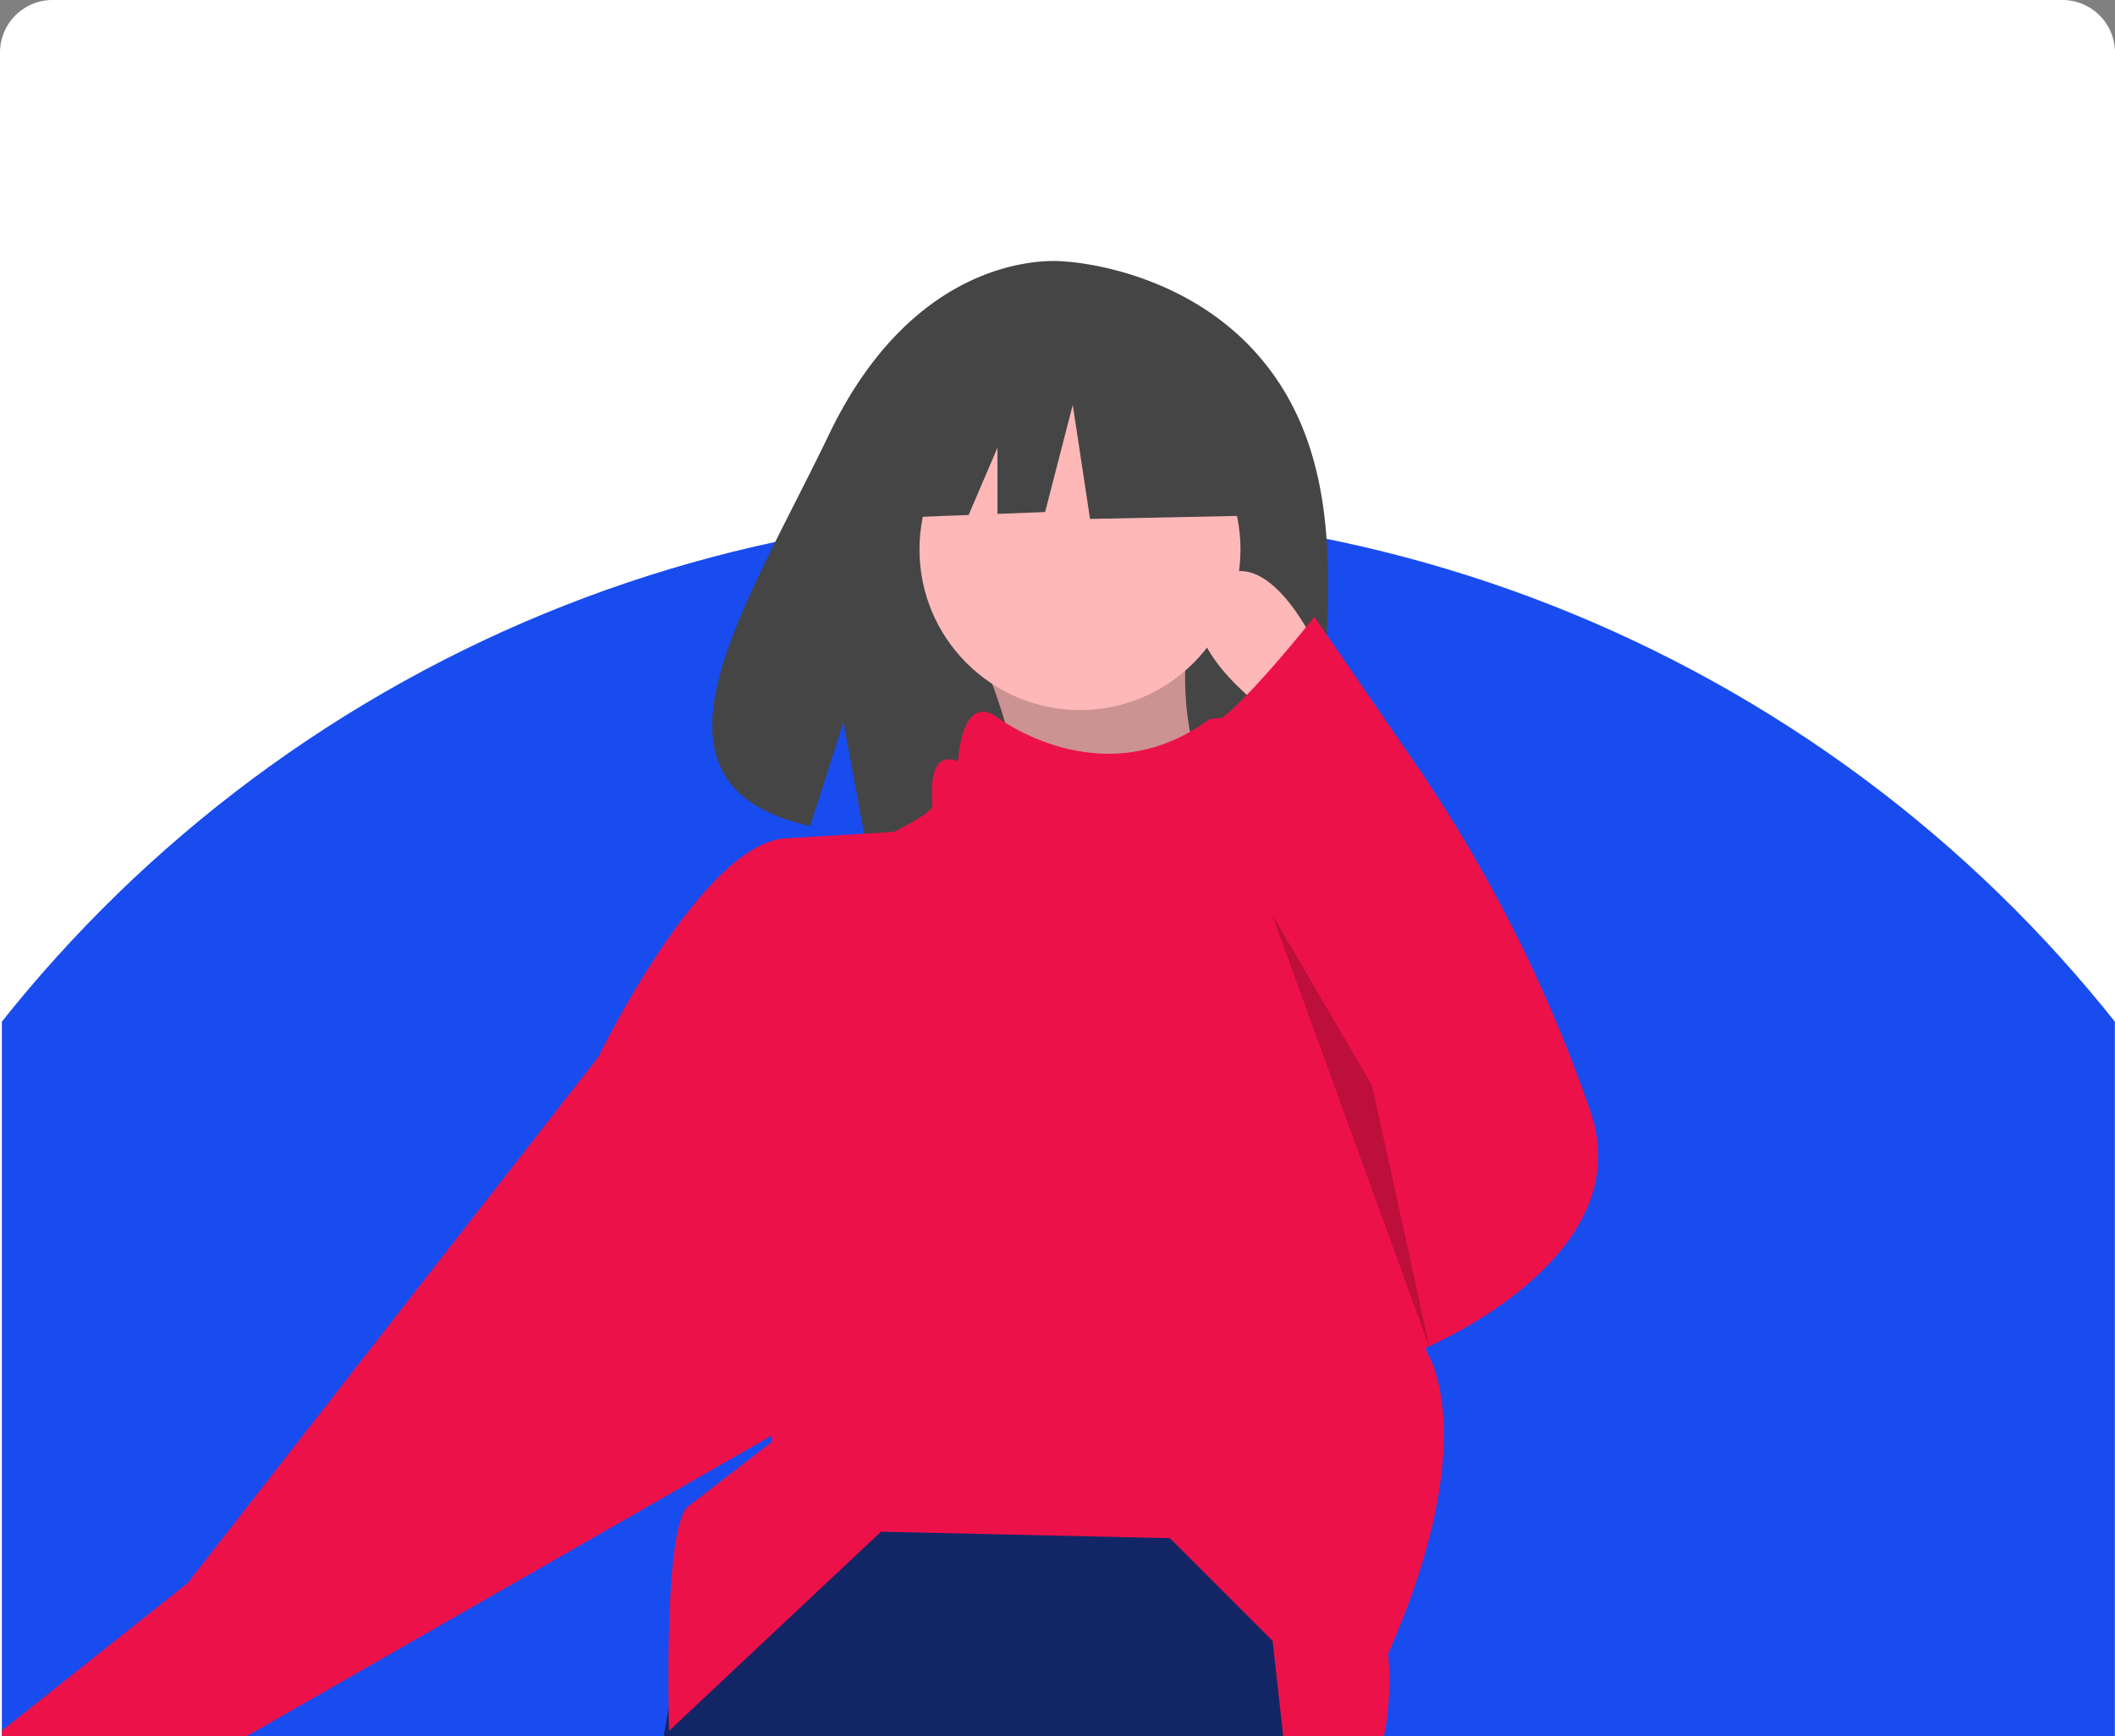<svg xmlns="http://www.w3.org/2000/svg" xmlns:xlink="http://www.w3.org/1999/xlink" width="402" height="330" viewBox="0 0 402 330">
  <rect x="0" y="0" width="402" height="330" fill="#808080" stroke="none"/>
  <defs>
    <clipPath id="clip-path">
      <path id="Rectangle_170" data-name="Rectangle 170" d="M10,0H391.624a10,10,0,0,1,10,10V330a0,0,0,0,1,0,0H0a0,0,0,0,1,0,0V10A10,10,0,0,1,10,0Z" transform="translate(14350.351 -881)" fill="#fff" stroke="#6e6e6e" stroke-width="0.25"/>
    </clipPath>
  </defs>
  <g id="Group_225" data-name="Group 225" transform="translate(-14350 881)">
    <path id="Rectangle_172" data-name="Rectangle 172" d="M10,0H392a10,10,0,0,1,10,10V330a0,0,0,0,1,0,0H0a0,0,0,0,1,0,0V10A10,10,0,0,1,10,0Z" transform="translate(14350 -881)" fill="#fff"/>
    <g id="Mask_Group_1" data-name="Mask Group 1" clip-path="url(#clip-path)">
      <g id="Group_200" data-name="Group 200" transform="translate(8011.552 -221.39)">
        <g id="Group_128" data-name="Group 128" transform="translate(6283.067 -610.003)">
          <circle id="Ellipse_35" data-name="Ellipse 35" cx="256.544" cy="256.544" r="256.544" transform="translate(0 47.697)" fill="#184cef"/>
          <g id="Group_125" data-name="Group 125" transform="translate(47.716)">
            <g id="Group_124" data-name="Group 124" transform="translate(0 0)">
              <path id="Path_161" data-name="Path 161" d="M284.169,178.587c-14.114-23.85-42.039-24.961-42.039-24.961s-27.211-3.479-44.667,32.843c-16.27,33.853-38.725,66.542-3.615,74.47L200.19,241.2l3.927,21.208a137.372,137.372,0,0,0,15.023.257c37.6-1.214,73.408.358,72.255-13.137C289.861,231.595,297.749,201.538,284.169,178.587Z" transform="translate(-32.21 -153.536)" fill="#454545"/>
              <path id="Path_162" data-name="Path 162" d="M225.139,227.077c4.864,10.759,7.93,23.583,9.762,37.827l39.048-2.44c-8.977-12.717-11.958-27.322-8.541-43.928Z" transform="translate(-31.115 -152.107)" fill="#ffb8b8"/>
              <path id="Path_163" data-name="Path 163" d="M225.139,227.077c4.864,10.759,7.93,23.583,9.762,37.827l39.048-2.44c-8.977-12.717-11.958-27.322-8.541-43.928Z" transform="translate(-31.115 -152.107)" opacity="0.2"/>
              <path id="Path_164" data-name="Path 164" d="M48.137,427.33S27.93,438.155,38.186,447.4s23.8-12.234,23.8-12.234Z" transform="translate(-35.282 -147.525)" fill="#ffb8b8"/>
              <path id="Path_165" data-name="Path 165" d="M257.135,377.019l-.315,14.789-.674,31.955v.005l-.2,9.254H126.716l5.253-29.165.005-.021,4.7-26.1,2.094-11.691v-.009l106.16-14.642Z" transform="translate(2.782 -128.78)" fill="#122666"/>
              <path id="Path_166" data-name="Path 166" d="M292.2,396.994l-.317,14.789c-37.558-.964-95.775-10.031-120.142-14.081l2.1-11.69L280,371.369Z" transform="translate(-32.287 -148.753)" fill="#122666"/>
              <circle id="Ellipse_33" data-name="Ellipse 33" cx="30.506" cy="30.506" r="30.506" transform="translate(182.432 24.331)" fill="#ffb8b8"/>
              <path id="Path_167" data-name="Path 167" d="M304.183,416.408s3.66,32.946-18.3,30.506l-3.66-32.946L262.7,394.444l-54.91-1.221L167.519,431.05s-1.22-39.048,3.66-42.708,15.863-12.2,15.863-12.2v-6.1L154.1,302.925s19.524-40.267,35.387-41.487l20.744-1.22s7.321-3.66,7.321-4.881-1.22-10.982,4.881-8.541c0,0,.549-12.519,6.979-8.7,0,0,20.24,15.863,40.792.7,0,0,9.583-1.757,8.359,3.124s0,8.541,2.44,8.541,13.422,3.66,13.422,6.1c0,.525.793,5.577,2.037,13.179v.013c4.527,27.711,15.046,89.307,15.046,89.307S322.486,374.921,304.183,416.408Z" transform="translate(-32.675 -151.695)" fill="#ed114a"/>
              <path id="Path_168" data-name="Path 168" d="M165.206,295.549l-8.541,6.1-78.1,100.058L37.083,434.654s23.184-3.66,18.3,15.863l142.766-81.755Z" transform="translate(-35.243 -150.417)" fill="#ed114a"/>
              <path id="Path_170" data-name="Path 170" d="M287.7,224.8s-9.762-20.744-19.524-10.982,10.982,24.4,10.982,24.4Z" transform="translate(-30.229 -152.268)" fill="#ffb8b8"/>
              <path id="Path_171" data-name="Path 171" d="M287.654,219.729s-15.074,19.049-19.739,20.509c0,0,13.638,53.927,30.719,68.569l9.762,50.029s41.487-17.083,31.725-45.148l-.291-.836a276.828,276.828,0,0,0-33.446-65.927Z" transform="translate(-30.175 -152.081)" fill="#ed114a"/>
              <path id="Path_172" data-name="Path 172" d="M244.062,255.042l30.019,82.6L263.1,287.617Z" transform="translate(5.356 -130.894)" opacity="0.2"/>
              <path id="Path_173" data-name="Path 173" d="M242.019,156.138l-27.584-14.451-38.1,5.911-7.881,34.813,19.621-.755,5.482-12.79v12.58l9.054-.348,5.255-20.363,3.284,21.673,32.187-.656Z" transform="translate(3.699 -133.381)" fill="#454545"/>
            </g>
          </g>
        </g>
      </g>
    </g>
  </g>
</svg>
